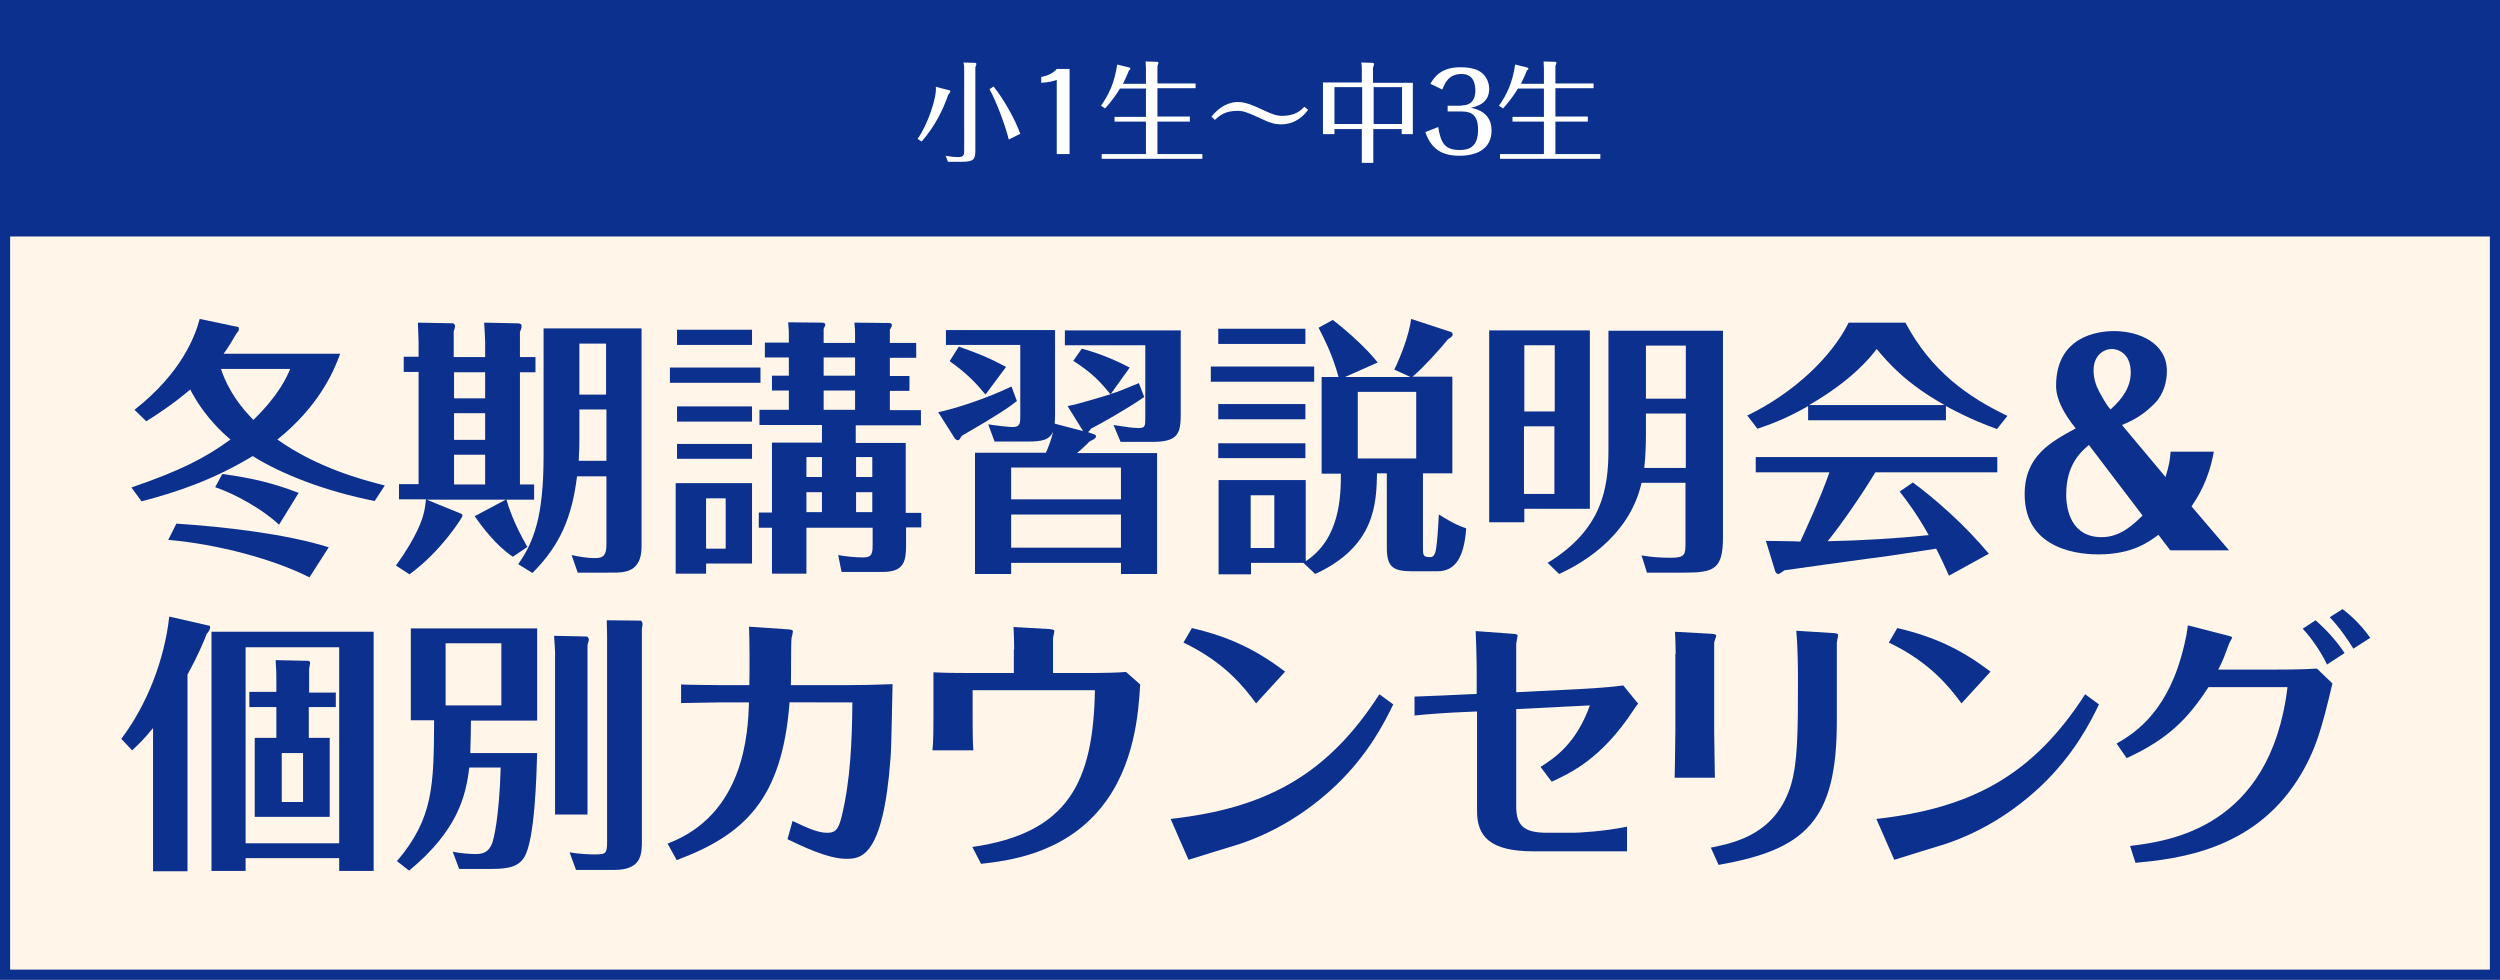 <?xml version="1.0" encoding="utf-8"?>
<!-- Generator: Adobe Illustrator 25.4.1, SVG Export Plug-In . SVG Version: 6.00 Build 0)  -->
<svg version="1.1" id="レイヤー_1" xmlns="http://www.w3.org/2000/svg" xmlns:xlink="http://www.w3.org/1999/xlink" x="0px"
	 y="0px" width="740px" height="290px" viewBox="0 0 740 290" style="enable-background:new 0 0 740 290;" xml:space="preserve">
<rect x="0" y="0" width="740" height="290" fill="#808080" stroke="none"/>
<style type="text/css">
	.st0{fill:#FFF6E9;}
	.st1{fill:#0C308E;}
	.st2{fill:#FFFFFF;}
</style>
<g>
	<rect x="1.5" y="1.5" class="st0" width="737" height="287"/>
	<path class="st1" d="M737,3v284H3V3H737 M740,0H0v290h740V0L740,0z"/>
</g>
<rect class="st1" width="740" height="70"/>
<g>
	<path class="st2" d="M280.9,26.7c0.2,0,0.4,0.1,0.4,0.4c0,0.2-0.3,0.5-0.6,0.9c-1.5,4.3-3.8,9.2-7.9,13.9l-1.2-0.8
		c3-4.1,5.8-12.5,5.4-15.4L280.9,26.7z M288.5,18.6c0.2,0,0.5,0,0.5,0.4c0,0.3-0.2,0.6-0.3,0.9v24.5c0,2.6-0.3,3.5-4,3.5h-4.1
		l-0.7-1.8c2.1,0.4,3.1,0.4,3.6,0.4c1.5,0,1.9-0.4,1.9-1.7V20.8c0-0.9,0-1.4-0.2-2.3L288.5,18.6z M298.6,41.3
		c-1.1-4.4-3.7-11.3-5.7-14.9l1.2-0.8c3.1,3.9,6.3,9.6,7.9,14L298.6,41.3z"/>
	<path class="st2" d="M312.9,23.6c-0.9,0.4-2.6,0.8-4.7,0.9v-1.7c2.5-0.5,3.9-1.5,4.6-2.4h3.8v25.2h-3.8V23.6z"/>
	<path class="st2" d="M339.2,24.7v-4.3c0-0.8-0.1-1.8-0.1-2.2l3.4,0.1c0.2,0,0.4,0.1,0.4,0.3c0,0.1-0.1,0.5-0.3,0.9v5.2h11.3v1.4
		h-11.3v8.4h9.6V36h-9.6v9.6h13.3V47h-29.8v-1.4h13.1V36h-9.3v-1.4h9.3v-8.4h-7.7c-1.9,3.2-3.7,5.1-4.4,5.9l-1.2-0.8
		c2.2-3.2,3.9-6.4,4.8-12.2l3.6,0.9c0.2,0,0.3,0.2,0.3,0.4c0,0.2-0.2,0.3-0.4,0.4c-0.4,1-0.9,2.2-1.8,4H339.2z"/>
	<path class="st2" d="M358.6,34.5c3.5-4.3,7-4.3,7.8-4.3c2.1,0,4.1,0.8,6.7,2c3,1.4,4.5,2.1,6.4,2.1c3.9,0,5.5-1.6,6.6-2.7l1.1,0.9
		c-0.9,1.2-3.3,4.3-8,4.3c-2.1,0-3.5-0.5-6.6-2c-3.7-1.7-4.9-2-6.2-2c-3.7,0-5.3,1.3-6.8,2.7L358.6,34.5z"/>
	<path class="st2" d="M418.2,24.4v15.3h-3.3v-1.5h-8.4v10h-3.4v-10H395v1.5h-3.4V24.4h11.5v-3.8c0-0.7,0-1.5-0.2-2.1l3.4,0.1
		c0.3,0,0.4,0.1,0.4,0.4c0,0.3-0.2,0.8-0.3,1.1v4.4H418.2z M403.2,36.7V25.8H395v10.9H403.2z M406.6,25.8v10.9h8.4V25.8H406.6z"/>
	<path class="st2" d="M432.6,31.2c3,0,4.1-1.8,4.1-4.4c0-2.7-1-4.9-4.1-4.9c-3.9,0-4.9,2.8-5.7,4.6l-3.5-1.7c1.3-2.3,3.4-4.9,9-4.9
		c2.1,0,4.4,0.4,5.7,1.3c2.2,1.4,2.7,3.8,2.7,5.1c0,4.4-3.8,5.2-5.4,5.6c1.3,0.3,6.1,1.2,6.1,6.7c0,5.3-4.1,7.5-9.5,7.5
		c-5.2,0-8.4-2-10.1-7l3.8-1.5c0.8,4.7,1.9,6.8,6.4,6.8c2.5,0,5.4-0.7,5.4-6c0-4.3-1.9-5.4-4.8-5.4h-4.2v-1.7H432.6z"/>
	<path class="st2" d="M457,24.7v-4.3c0-0.8-0.1-1.8-0.1-2.2l3.4,0.1c0.2,0,0.4,0.1,0.4,0.3c0,0.1-0.1,0.5-0.3,0.9v5.2h11.3v1.4
		h-11.3v8.4h9.6V36h-9.6v9.6h13.3V47H444v-1.4H457V36h-9.3v-1.4h9.3v-8.4h-7.7c-1.9,3.2-3.7,5.1-4.4,5.9l-1.2-0.8
		c2.2-3.2,3.9-6.4,4.8-12.2l3.6,0.9c0.2,0,0.3,0.2,0.3,0.4c0,0.2-0.2,0.3-0.4,0.4c-0.4,1-0.9,2.2-1.8,4H457z"/>
</g>
<g>
	<path class="st1" d="M110.9,148.3c-14.6-2.9-27.5-7.9-36.1-13.3c-11.6,7-22.2,10.6-32.9,13.4l-3-4.1c14.5-5,21.8-8.7,29.3-14.2
		c-6.8-5.8-10.1-11.4-11.9-14.8c-4.9,4.2-9.8,7.4-13,9.4l-3.5-3.4c14.1-11,18.1-22.2,19.3-26.9l11.4,2.4c0.2,0.1,0.2,0.4,0.2,0.5
		c0,0.6-0.1,0.7-0.7,1.4c-1.3,2.2-2.2,3.8-3.8,6h34.5c-2,5.6-6.6,15.8-18.6,25.4c11.7,8.3,25,11.9,31.8,13.6L110.9,148.3z
		 M91.6,170.9c-10.7-5.4-27-9.8-41.8-11.1l2.4-4.8c14,0.9,32.4,3,45.1,7L91.6,170.9z M82.6,155.3c-5.2-4.8-12.9-9-18.9-11.1l2.1-3.9
		c9,1.2,15.4,2.8,22.6,5.6L82.6,155.3z M65.4,109.2c2.4,7.1,6.4,11.8,9.6,15.1c7.8-7.6,10-13,10.9-15.1H65.4z"/>
	<path class="st1" d="M143.6,105.7v-4.5c0-1.4-0.2-4-0.3-5.7l9.6,0.2c0.6,0,1.5,0,1.5,0.8c0,0.4-0.2,1.2-0.5,1.7v7.5h4.6v4.5h-4.6
		v33.2h4.2v4.5h-8.2c1.8,6.1,4.5,11,6.2,14l-4.3,2.9c-5.1-3.4-9.2-9-11.3-12l9.2-4.9h-23.4l10.3,4.2c0.2,0.1,0.3,0.3,0.3,0.6
		c0,0.4-6.4,10.6-15.7,17.3l-4-2.6c6.3-8.7,7.9-13.9,8.3-15.8c0.3-1.2,0.3-1.6,0.6-3.8h-8v-4.5h5.8v-33.2h-4.4v-4.5h4.4v-4.3
		c0-1-0.2-5-0.2-5.8l10.4,0.2c0.3,0,0.6,0.5,0.6,0.9c0,0.2-0.2,0.9-0.4,1.5v7.6H143.6z M134.4,110.2v7.7h9.2v-7.7H134.4z
		 M134.4,122.3v7.9h9.2v-7.9H134.4z M134.4,134.6v8.8h9.2v-8.8H134.4z M179.4,141h-8.6c-1.5,12.1-5,20.4-13.2,28.6l-4.2-2.6
		c4.6-6.6,7.5-14,7.5-32.1V97.2h29v64.6c0,7.7-5.2,7.7-8.6,7.7H171l-1.8-5.2c2,0.4,4.2,0.9,7,0.9c2.6,0,3.3-1.1,3.3-4.1V141z
		 M179.4,121.2h-7.9v8.2c0,2.2,0,3.6-0.2,7h8.2V121.2z M171.5,116.8h7.9v-15.1h-7.9V116.8z"/>
	<path class="st1" d="M225.1,108.8v4.5h-26.8v-4.5H225.1z M222.6,143v23.8H209v3h-9V143H222.6z M222.6,97.6v4.5h-22.2v-4.5H222.6z
		 M222.6,120.3v4.5h-22.2v-4.5H222.6z M222.6,131.4v4.4h-22.2v-4.4H222.6z M209,147.5v14.9h5.8v-14.9H209z M272.7,151.6v4.5h-4.5v5
		c0,5-0.5,8.2-7,8.2h-12.1l-1-5c2.2,0.4,5.1,0.7,7.4,0.7c2.8,0,2.8-1.4,2.8-4.2v-4.6h-19.6v13.6h-10.2v-13.6h-3.9v-4.5h3.9v-20.7
		h14.8v-5.2h-18.5v-4.5h8.7v-5.7h-5v-4.4h5v-5.4h-7.1v-4.4h7.1v-1.7c0-1.4,0-2.2-0.2-4.3l10.1,0.1c0.4,0,0.9,0.2,0.9,0.6
		c0,0.1-0.1,0.5-0.5,1.2v4.2h9.3v-1.8c0-2.1,0-2.2-0.2-4.2l10.3,0.1c0.4,0,0.8,0.2,0.8,0.6c0,0.2,0,0.4-0.6,1.4v3.9h7.8v4.4h-7.8
		v5.4h5.8v4.4h-5.8v5.7h9.2v4.5h-19.3v5.2h14.8v20.7H272.7z M243.3,141.2v-5.9h-4.6v5.9H243.3z M243.3,151.6v-5.9h-4.6v5.9H243.3z
		 M243.8,105.8v5.4h9.3v-5.4H243.8z M243.8,115.6v5.7h9.3v-5.7H243.8z M258.2,141.2v-5.9h-4.8v5.9H258.2z M258.2,151.6v-5.9h-4.8
		v5.9H258.2z"/>
	<path class="st1" d="M301,118.7c-2.4,1.9-5.4,4-16.3,10.3c-0.5,0.8-0.7,1.3-1.2,1.3c-0.2,0-0.6-0.2-0.8-0.4l-5-7.9
		c4.5-0.9,13.8-3.8,21.7-7.6L301,118.7z M324.2,128.7c0.1,0,0.2,0.3,0.2,0.5c0,0.6-0.9,1-1.8,1.4c-1,1-2,2-3.8,3.5h23.7v35.8h-10.7
		v-3.3h-32.5v3.3h-10.7V134h21c0.8-1.8,1.7-4.2,2.1-6.2c-1,2.2-2.7,2.9-7.4,2.9h-9.9l-1.9-5.1c1.7,0.3,6.1,0.8,7.2,0.8
		c2.4,0,2.3-1.2,2.3-3.7v-20.6h-22v-4.4h32.3v24.7c0,0.5,0,1.8-0.1,3l8.4,2.2l-4.6-7.4c3.6-0.7,8.6-2.3,12.7-3.5
		c-2.9-3.5-5-6-11-9.9l2.5-3.6c5.4,1.4,10.8,3.8,14.2,5.6l-5.6,7.8c2.2-0.6,4.8-1.8,8.3-3.2l1.6,4.1c-5,3.5-13.4,8.2-15.8,9.4
		c-0.4,0.7-0.6,0.8-0.9,1L324.2,128.7z M283.8,102.6c6,2.1,8.9,3.3,14,6l-6.1,8.2c-2.6-3.2-5.4-6.2-10.6-9.9L283.8,102.6z
		 M331.8,147.8v-9.4h-32.5v9.4H331.8z M331.8,162.1v-9.8h-32.5v9.8H331.8z M349.5,97.7v24.5c0,5.9-0.5,8.6-8.4,8.6h-9.4l-2.1-5
		c3.3,0.5,5.5,0.9,7.4,0.9c2,0,2-0.6,2-3.1v-21.4h-23.8v-4.4H349.5z"/>
	<path class="st1" d="M389,108.5v4.5h-30.6v-4.5H389z M385.8,166.6h-15.5v3.4h-9.6v-27.9h25.8v24c10.2-6.6,10.4-19.4,10.4-25.9h-5.7
		v-28.6h5c-1.6-6-3.8-10.5-5.9-14.6l4.2-2.3c5,3.8,10.6,9.1,13.3,12.6l-9.7,4.3h19.4l-4.8-2.2c1.9-3.8,4.4-10.3,5-15l11.9,3.9
		c0.2,0.1,0.4,0.5,0.4,0.7c0,0.6-0.7,1-1.4,1.4c-2.7,3.4-7.9,9-10.5,11.1h11.8v28.6h-8.7v22.6c0,2,0.5,2.2,2.2,2.2
		c0.8,0,1.4-0.6,1.7-2.6c0.3-2.2,0.5-4.3,0.8-10c4.2,2.6,5.8,3.3,8.1,4.1c-0.6,8.2-3,12.7-8.5,12.7h-7.6c-5.7,0-7.4-1.4-7.4-7v-22
		h-2.9c-0.2,8.7-0.4,21.6-18.3,29.8L385.8,166.6z M386.4,97.3v4.5h-25.8v-4.5H386.4z M386.4,119.6v4.5h-25.8v-4.5H386.4z
		 M386.4,131.2v4.4h-25.8v-4.4H386.4z M370.2,146.6v15.6h7v-15.6H370.2z M419.2,116h-17.3v19.7h17.3V116z"/>
	<path class="st1" d="M470.6,97.8v52.8h-19.4v4h-10.4V97.8H470.6z M460.2,121.8v-19.6h-9v19.6H460.2z M451.1,126.2v20h9v-20H451.1z
		 M499,142.9h-13.1c-3.8,17-19.8,24.9-24.4,27l-3.4-3.3c16.1-9.8,18-22,18-33.5V97.9H510v61.2c0,9.4-2.7,10.4-11.3,10.4h-11.2
		l-1.6-5.1c2.7,0.5,5.9,0.7,8.7,0.7c4.3,0,4.3-1.1,4.3-4.5V142.9z M499,122.4h-11.8v5.6c0,3.4-0.1,7-0.5,10.5H499V122.4z M487.1,118
		H499v-15.7h-11.8V118z"/>
	<path class="st1" d="M576,124.4h-40.8v-4.2c-6.9,4-12.3,5.8-15,6.7l-3-3.9c13.8-6.7,25-17.4,30-27.5H564
		c7.7,14.5,18.7,22.1,30.2,27.6l-3.1,3.9c-3-1.1-7.9-2.9-15.1-6.8V124.4z M566.2,142.8c6.9,5.1,15.5,12.7,22.5,21.1l-11.8,6.5
		c-1.4-3.1-2.4-5.3-3.8-8c-6.8,1-13.6,2.2-20.4,3c-2.4,0.3-22.4,3.1-24.5,3.4c-0.2,0.2-1.5,1.1-1.8,1.1c-0.6,0-0.9-0.6-1-1l-2.7-8.8
		c1.6,0,8.7,0.1,10.2,0.2c1.1-2.5,6.1-13.1,8.6-20.5h-21.8v-4.5h71.5v4.5h-36.1c-3.8,6.3-9.4,14.5-14.1,20.4c10-0.2,20-0.8,29.9-1.8
		c-3.6-6.4-6.4-10.1-8.6-12.9L566.2,142.8z M575.6,119.9c-11.4-6.4-16.6-12.4-20.1-16.6c-1.8,2.4-7.2,9.2-20,16.6H575.6z"/>
	<path class="st1" d="M641,141.2c1.1-3.6,1.3-5,1.5-7.5h12.8c-1.6,8.8-4.9,13.6-6.6,16.2l11.1,13h-17.4l-3.5-4.6
		c-3,2.2-7.8,5.8-17.8,5.8c-4.1,0-21.8-0.6-21.8-17.8c0-11.4,7.8-15.5,15.1-19.5c-3.5-4.4-5.8-8.6-5.8-12.6
		c0-14.6,12.3-16.2,17.1-16.2c7.6,0,15.7,3.6,15.7,11.8c0,3.1-0.9,6.9-3.7,9.7c-3.4,3.4-6.2,4.9-9.6,6.3L641,141.2z M618.3,131.7
		c-2.4,2.1-6.7,5.8-6.7,14.7c0,4.7,1.6,12.6,10.5,12.6c5.6,0,9.4-3.8,12.1-6.4L618.3,131.7z M630.7,110.3c0-6.1-4.2-7-5.6-7
		c-2.3,0-5.4,1.8-5.4,6.3c0,2.4,0.7,4.5,1.6,6.2c0.6,1.1,2,3.8,3.4,5.4C628.2,118.1,630.7,114.6,630.7,110.3z"/>
	<path class="st1" d="M55.4,257.9H45.3v-42.4c-3,3.7-4.6,5.1-6.2,6.6l-3.2-3.4c7.7-10.2,12.8-23.5,14.2-36.2l11.8,2.7
		c0.2,0,0.3,0.2,0.3,0.5c0,0.3-0.2,1.1-1,1.9c-1,2.6-2.6,6.4-5.7,12.1V257.9z M72.7,254v3.8H62.6v-70.8h48v70.8h-10.2V254H72.7z
		 M100.4,249.6v-58H72.7v58H100.4z M99.4,204.8v4.5h-8v9.1h6.2v23.4H75.4v-23.4h6.4v-9.1h-8v-4.5h8v-4.4c0-2.6-0.2-3.7-0.2-5
		l9.6,0.2c0.2,0,0.6,0.2,0.6,0.6c0,0.2-0.1,0.3-0.3,1.8v7H99.4z M83.4,222.9v14.5h6.3v-14.5H83.4z"/>
	<path class="st1" d="M159,222.8c-0.2,7.1-0.7,25.8-3.8,30.9c-1.8,2.9-4.7,3.5-9.8,3.5h-9.5l-1.9-5.1c2.2,0.5,5.4,0.7,6.8,0.7
		c2.6,0,3.9-0.9,4.8-3c0.6-1.4,2.2-8.3,2.6-22.6h-9.3c-1,8.4-3.4,18.6-17.8,30.5l-3.6-2.8c10.8-12.7,10.9-22.4,11-41.7h-6.9V186H159
		v27.3h-19.6c0,3-0.1,5.9-0.2,9.6H159z M131.9,190.4v18.4h16.5v-18.4H131.9z M173.6,188.4c0.2,0,0.7,0.3,0.7,1
		c0,0.2-0.3,1.2-0.4,1.5v50.2h-9.6v-48c0-0.8-0.2-3.4-0.3-4.9L173.6,188.4z M189.6,183.7c0.4,0,0.6,0.8,0.6,1.2
		c0,0.2-0.2,0.9-0.2,1.3v62.4c0,4.2,0,8.9-8.2,8.9h-11.3l-1.9-5.2c3,0.5,5.7,0.6,7.5,0.6c3.2,0,3.6-0.2,3.6-3.8v-60.8
		c0-0.7-0.1-4.1-0.1-4.7L189.6,183.7z"/>
	<path class="st1" d="M233.7,208c-2.2,28.7-13.4,39.1-33.4,46.6l-2.7-4.9c22.8-8.6,23.8-32.8,24.1-41.8h-8c-0.9,0-11.1,0.2-12.1,0.2
		v-5.5c0.6,0.1,10.6,0.2,12,0.2h8.2c0.1-3,0.1-14.2-0.1-17.3l11.8,0.8c1,0.1,1.2,0.3,1.2,0.6c0,0.3-0.3,1.7-0.4,1.9
		c-0.2,1.8-0.1,11.8-0.2,14h16.3c5.3,0,8.5-0.1,13.8-0.3c-0.1,3.1-0.3,18.4-0.6,21.9c-2.2,29.8-9,29.8-13.2,29.8
		c-5.4,0-13.4-3.9-17.3-5.8l1.5-5.4c5,2.4,7.8,3.5,10.2,3.5c2.2,0,3.3-0.6,4.3-4.7c2.6-10.5,3.1-22.2,3.2-33.9H233.7z"/>
	<path class="st1" d="M300.2,192.2c0-2.2-0.1-4.7-0.2-6.6l10.7,0.6c0.4,0.1,1.4,0.1,1.4,0.6c0,0.3-0.4,1.8-0.4,2.1v10.3h12.7
		c2.3,0,6.6-0.1,8.9-0.3l4.2,3.7c-0.5,8-1.5,24.2-11.7,36.6c-11.3,13.8-27.8,15.6-35.4,16.5l-2.6-5c28.6-4.1,35.8-19.4,36.3-46.4
		h-36.2v8c0,1.7,0,7.2,0.2,9.8h-12.1c0.3-2.5,0.3-6.6,0.3-9.8v-13.3c3.8,0.2,7.9,0.2,9.2,0.2h14.6V192.2z"/>
	<path class="st1" d="M346.5,242.4c27.7-3.1,46.2-12.6,61.8-36.9l4.1,3c-2.6,5.4-7.4,14.8-16.9,23.9c-8.2,7.8-17.8,13.8-28.5,17.4
		c-2.2,0.7-12.8,3.9-15.2,4.7L346.5,242.4z M371.8,208.2c-3.7-5-9.4-12.2-21.5-18l2.5-4.3c11.1,2.6,19,6.4,27.6,12.9L371.8,208.2z"
		/>
	<path class="st1" d="M418.6,206.2c5.4-0.2,12.2-0.5,14.1-0.6l4.4-0.2v-7.8c0-1.7-0.2-9.4-0.3-10.8l11,0.8c1.4,0.1,1.4,0.3,1.4,0.6
		c0,0.3-0.4,2.1-0.4,2.5v14.2l19.9-1c3.7-0.2,7.9-0.5,11.8-1l4.4,5.4c-0.6,0.6-0.6,0.8-1.4,1.9c-9.6,14.6-18.7,18.6-24.2,21.2
		l-3.3-4.4c4.3-2.7,10.6-7,14.6-18.2l-21.8,1.1v28.8c0,5.8,2.4,7.8,9.2,7.8h7.8c1.4,0,9-0.4,15.8-1.8v7.3h-27.6
		c-13.1,0-16.8-4.5-16.8-11.9v-29.5l-4.6,0.2c-3,0.1-10.4,0.6-13.9,1V206.2z"/>
	<path class="st1" d="M496,193.6c0-2-0.1-4.6-0.2-6.6l10.8,0.6c1,0.1,1.4,0.2,1.4,0.6c0,0.3-0.6,1.7-0.6,2v26.4
		c0,3.9,0.2,9.9,0.2,13.6h-11.9c0-0.7,0.2-9.6,0.2-13.7V193.6z M506.4,250.9c7.4-1.5,19.4-4.1,23.8-18.8c1.9-6.6,2-15.4,2-30.7
		c0-4.3-0.1-10.6-0.5-14.7l11.1,0.7c0.4,0,1.3,0.1,1.3,0.6c0,0.3-0.4,1.9-0.4,2.3v23.2c0,29.4-9.2,38-35,42.5L506.4,250.9z"/>
	<path class="st1" d="M555.4,242.4c27.7-3.1,46.2-12.6,61.8-36.9l4.1,3c-2.6,5.4-7.4,14.8-16.9,23.9c-8.2,7.8-17.8,13.8-28.5,17.4
		c-2.2,0.7-12.8,3.9-15.2,4.7L555.4,242.4z M580.6,208.2c-3.7-5-9.4-12.2-21.5-18l2.5-4.3c11.1,2.6,19,6.4,27.6,12.9L580.6,208.2z"
		/>
	<path class="st1" d="M626.5,220.1c4.3-2.5,14.1-8.1,19.1-25.6c0.4-1.4,1.6-5.6,2-9.4l11.7,3c0.6,0.2,1.4,0.3,1.4,0.6
		c0,0.3-0.7,1.4-0.8,1.6c-1.3,3.4-1.9,5.3-3.3,7.9h16.6c2.5,0,7.9,0,12.6-0.3l4.6,4.4c-3.1,13-4.8,19.8-10.3,28.5
		c-13.4,21-35.6,23.4-48,24.6l-1.6-5c11.1-1.4,41.5-5,46.6-47h-23.4c-6.1,9.4-12,15.4-24.2,21L626.5,220.1z M685.4,183.6
		c3.4,3,6.1,6,8.6,9.7l-5.2,3.4c-1.6-3.4-4.6-7.9-7.2-10.6L685.4,183.6z M693.4,180.3c1.2,0.9,4.9,3.8,8.2,8.5l-5,3.2
		c-1.6-2.6-4.2-6.4-7-9.3L693.4,180.3z"/>
</g>
</svg>
